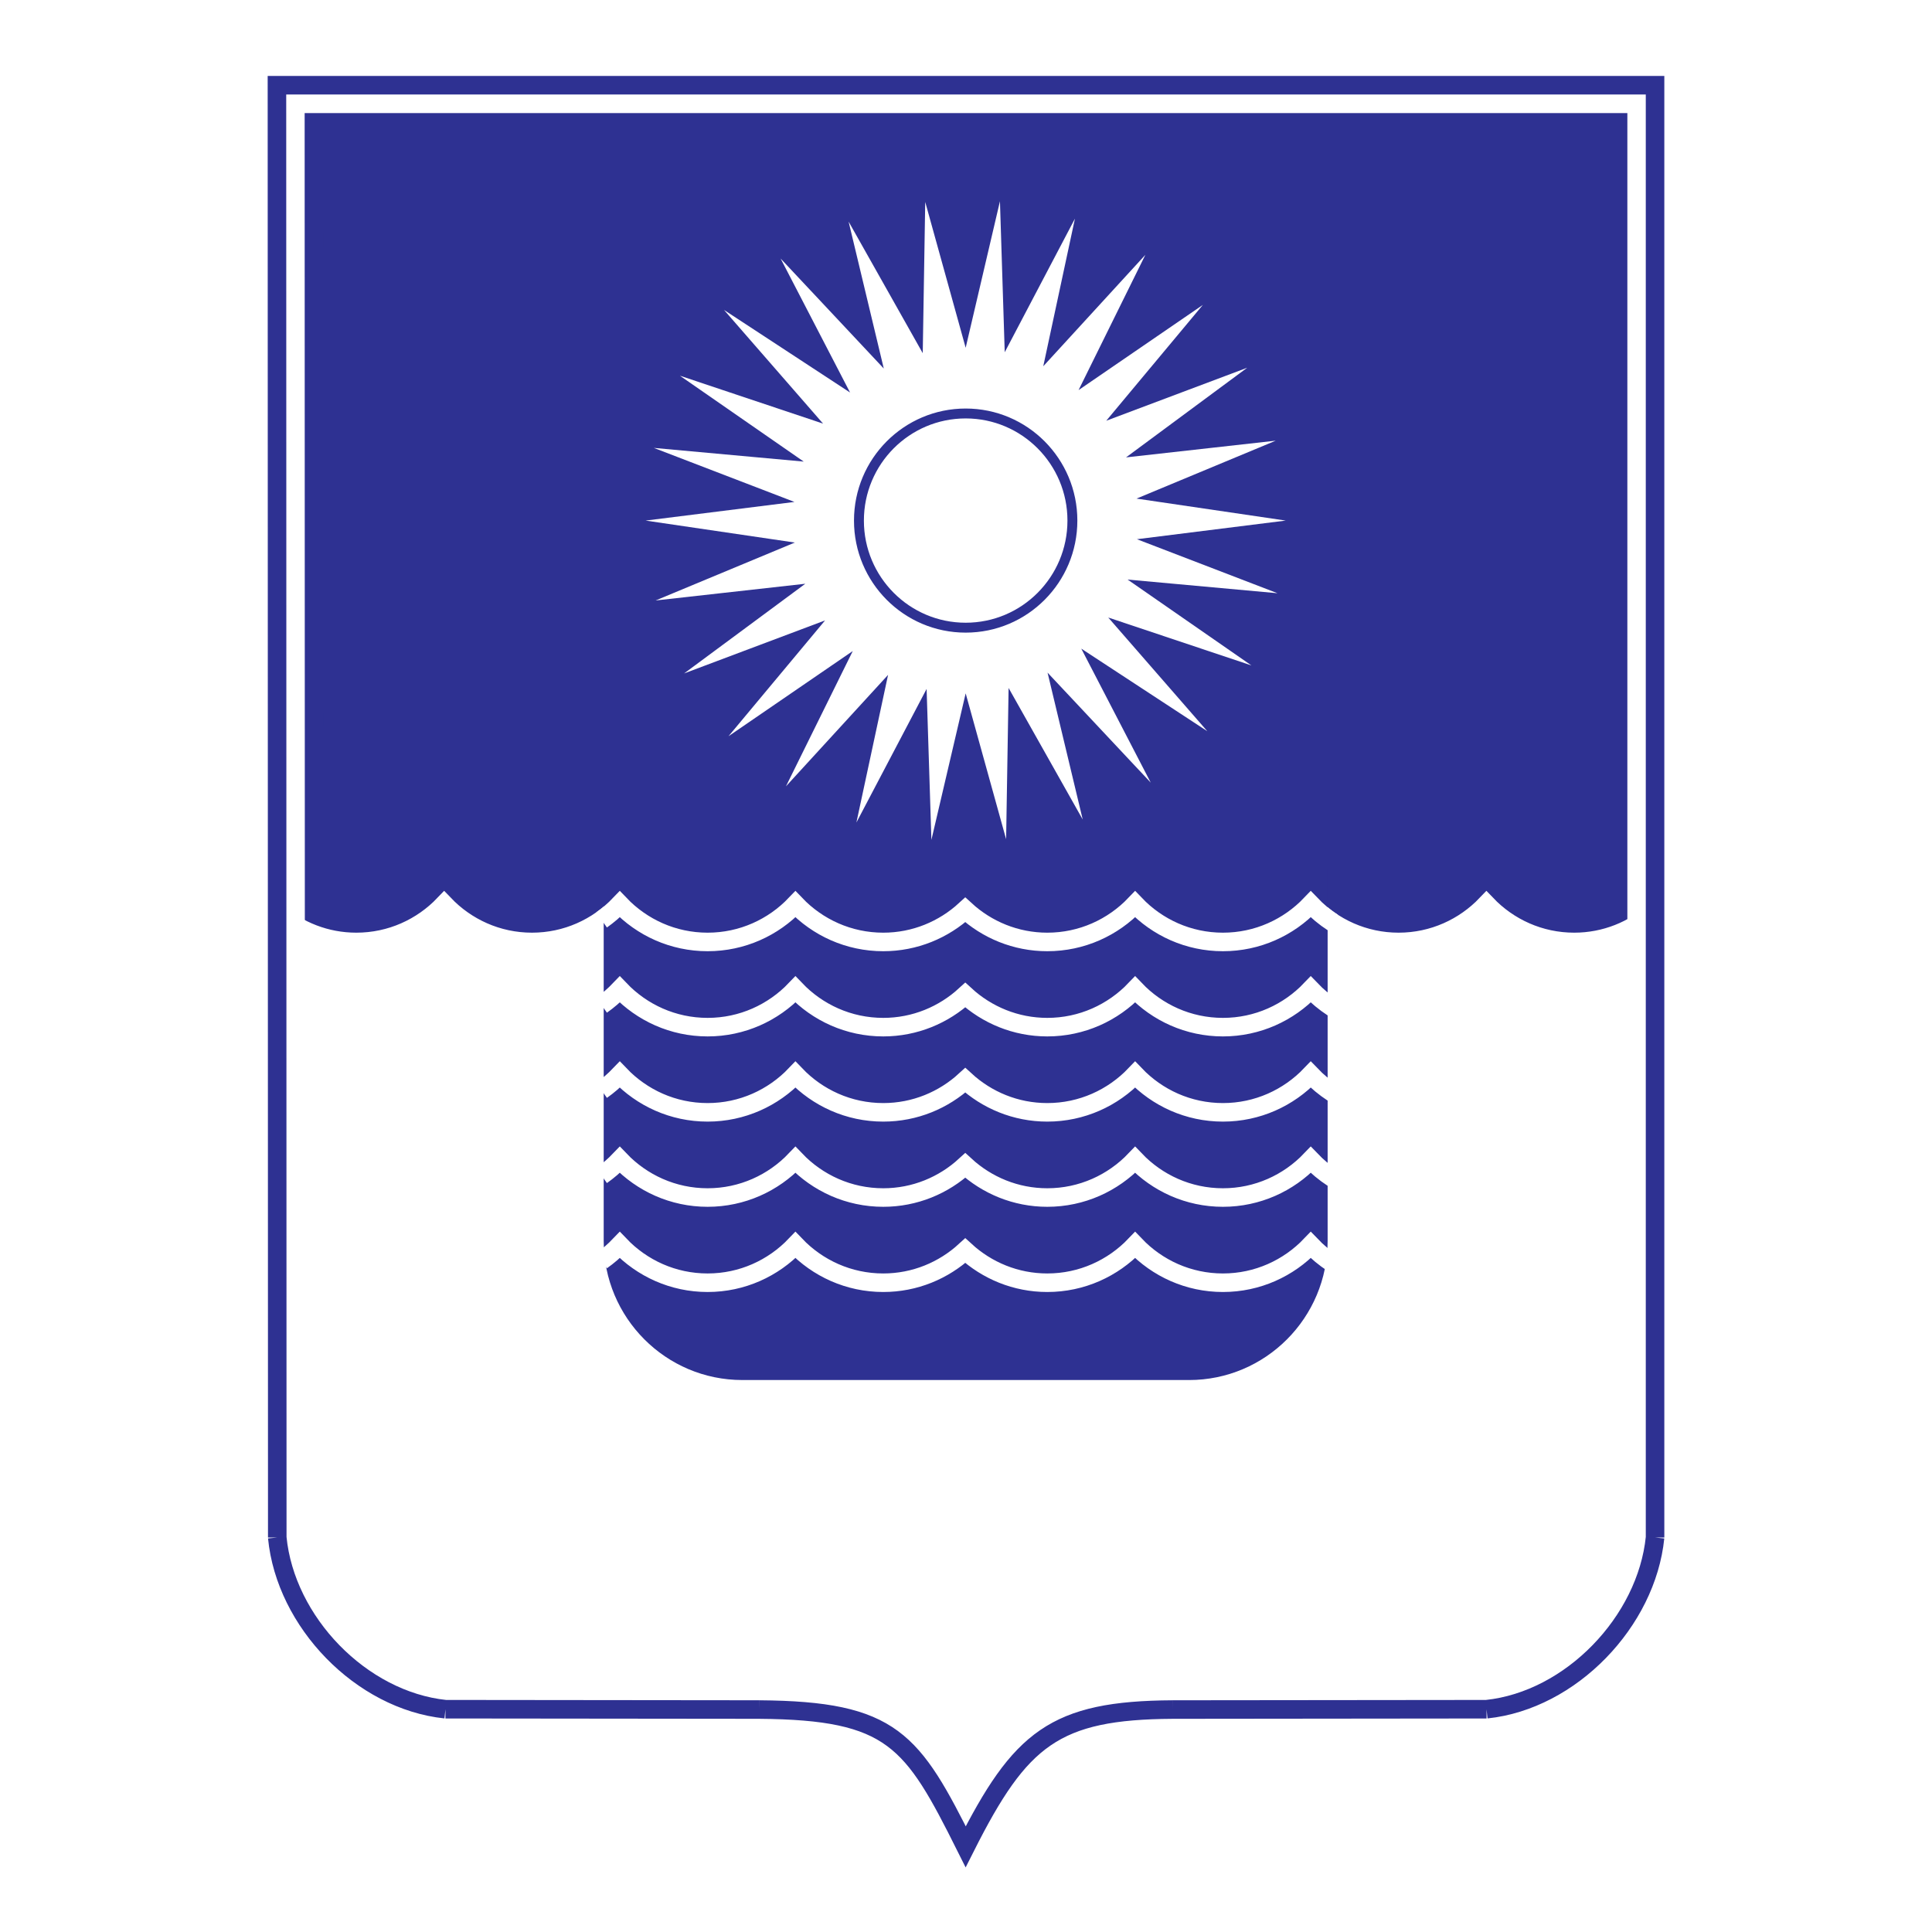 <?xml version="1.0" encoding="utf-8"?>
<!-- Generator: Adobe Illustrator 13.0.0, SVG Export Plug-In . SVG Version: 6.00 Build 14948)  -->
<!DOCTYPE svg PUBLIC "-//W3C//DTD SVG 1.0//EN" "http://www.w3.org/TR/2001/REC-SVG-20010904/DTD/svg10.dtd">
<svg version="1.0" id="Layer_1" xmlns="http://www.w3.org/2000/svg" xmlns:xlink="http://www.w3.org/1999/xlink" x="0px" y="0px"
	 width="192.756px" height="192.756px" viewBox="0 0 192.756 192.756" enable-background="new 0 0 192.756 192.756"
	 xml:space="preserve">
<g>
	<polygon fill-rule="evenodd" clip-rule="evenodd" fill="#FFFFFF" points="0,0 192.756,0 192.756,192.756 0,192.756 0,0 	"/>
	
		<path fill-rule="evenodd" clip-rule="evenodd" fill="#2E3192" stroke="#2E3192" stroke-width="1.85" stroke-miterlimit="2.613" d="
		M44.826,166.849c-0.042-0.005-0.084-0.016-0.126-0.021c-0.154,0-0.254,0-0.254,0L44.826,166.849L44.826,166.849z"/>
	
		<path fill-rule="evenodd" clip-rule="evenodd" fill="#2E3192" stroke="#2E3192" stroke-width="1.85" stroke-miterlimit="2.613" d="
		M161.437,153.399l0.019-0.374c-0.004,0.041-0.014,0.082-0.019,0.124V153.399L161.437,153.399z"/>
	
		<path fill-rule="evenodd" clip-rule="evenodd" fill="#2E3192" stroke="#2E3192" stroke-width="1.85" stroke-miterlimit="2.613" d="
		M148.31,166.828c0,0-0.101,0-0.255,0c-0.042,0.005-0.083,0.016-0.125,0.021L148.31,166.828L148.31,166.828z"/>
	
		<path fill-rule="evenodd" clip-rule="evenodd" fill="#2E3192" stroke="#2E3192" stroke-width="1.85" stroke-miterlimit="2.613" d="
		M31.351,153.397v-0.24c-0.004-0.039-0.013-0.077-0.017-0.117L31.351,153.397L31.351,153.397z"/>
	
		<path fill-rule="evenodd" clip-rule="evenodd" fill="#2E3192" stroke="#2E3192" stroke-width="1.85" stroke-miterlimit="2.613" d="
		M31.32,12.205l0.031,140.953c0.713,6.698,6.781,12.911,13.349,13.671c2.87,0.004,31.052,0.032,31.074,0.032
		c11.948,0.089,16.311,2.595,20.645,9.746c4.579-7.019,9.628-9.685,20.57-9.746c0.016,0,28.197-0.028,31.066-0.032
		c6.556-0.759,12.636-6.974,13.382-13.679V12.205H31.32L31.32,12.205z"/>
	
		<path fill-rule="evenodd" clip-rule="evenodd" fill="#FFFFFF" stroke="#FFFFFF" stroke-width="1.85" stroke-miterlimit="2.613" d="
		M157.06,93.978c-3.447,0-6.552-1.447-8.762-3.762c-2.21,2.315-5.314,3.762-8.762,3.762c-3.446,0-6.552-1.447-8.762-3.762
		c-2.21,2.315-5.314,3.762-8.762,3.762s-6.552-1.447-8.761-3.762c-2.211,2.315-5.315,3.762-8.763,3.762
		c-3.156,0-6.023-1.219-8.183-3.201c-2.16,1.981-5.026,3.201-8.183,3.201c-3.447,0-6.551-1.447-8.762-3.762
		c-2.21,2.315-5.314,3.762-8.762,3.762c-3.447,0-6.551-1.447-8.761-3.762c-2.21,2.315-5.315,3.762-8.762,3.762
		c-3.447,0-6.551-1.447-8.762-3.762c-2.21,2.315-5.314,3.762-8.762,3.762c-3.029,0-5.792-1.12-7.919-2.96l0.028,62.381
		c0.816,8.417,8.357,16.245,16.779,17.129l31.305,0.033c13.318,0.099,15.277,3.046,20.598,13.69
		c5.452-10.809,8.879-13.625,20.664-13.69l31.305-0.033c8.422-0.884,15.963-8.744,16.812-17.129V90.885
		C162.979,92.803,160.159,93.978,157.06,93.978L157.06,93.978z"/>
	<path fill-rule="evenodd" clip-rule="evenodd" fill="#2E3192" d="M118.628,137.687c7.639,0,13.83-6.213,13.83-13.877V86.765
		c0-7.664-6.191-13.877-13.83-13.877H74.062c-7.639,0-13.831,6.213-13.831,13.877v37.044c0,7.664,6.192,13.877,13.831,13.877
		H118.628L118.628,137.687z"/>
	<path fill="none" stroke="#2E3192" stroke-width="1.85" stroke-miterlimit="2.613" d="M117.009,170.562l31.305-0.033
		 M148.313,170.528c8.422-0.884,15.963-8.744,16.812-17.13 M165.125,153.398V8.504H27.631l0.032,144.895 M27.663,153.398
		c0.816,8.418,8.357,16.246,16.779,17.13 M44.442,170.528l31.305,0.033 M75.747,170.562c13.318,0.099,15.277,3.046,20.598,13.69
		c5.452-10.809,8.879-13.625,20.664-13.69"/>
	<path fill="none" stroke="#FFFFFF" stroke-width="1.85" stroke-miterlimit="2.613" d="M132.96,92.03
		c-0.798-0.518-1.53-1.128-2.186-1.814c-2.21,2.315-5.314,3.762-8.762,3.762s-6.552-1.447-8.761-3.762
		c-2.211,2.315-5.315,3.762-8.763,3.762c-3.156,0-6.023-1.219-8.183-3.201c-2.16,1.981-5.026,3.201-8.183,3.201
		c-3.447,0-6.551-1.447-8.762-3.762c-2.21,2.315-5.314,3.762-8.762,3.762c-3.447,0-6.551-1.447-8.761-3.762
		c-0.553,0.579-1.161,1.104-1.816,1.564 M132.96,100.529c-0.798-0.519-1.53-1.128-2.186-1.813c-2.21,2.314-5.314,3.763-8.762,3.763
		s-6.552-1.448-8.761-3.763c-2.211,2.314-5.315,3.763-8.763,3.763c-3.156,0-6.023-1.22-8.183-3.201
		c-2.16,1.981-5.026,3.201-8.183,3.201c-3.447,0-6.551-1.448-8.762-3.763c-2.21,2.314-5.314,3.763-8.762,3.763
		c-3.447,0-6.551-1.448-8.761-3.763c-0.553,0.579-1.161,1.103-1.816,1.564 M132.96,109.029c-0.798-0.519-1.53-1.128-2.186-1.813
		c-2.21,2.313-5.314,3.762-8.762,3.762s-6.552-1.448-8.761-3.762c-2.211,2.313-5.315,3.762-8.763,3.762
		c-3.156,0-6.023-1.219-8.183-3.201c-2.16,1.982-5.026,3.201-8.183,3.201c-3.447,0-6.551-1.448-8.762-3.762
		c-2.21,2.313-5.314,3.762-8.762,3.762c-3.447,0-6.551-1.447-8.761-3.762c-0.553,0.578-1.161,1.103-1.816,1.563 M132.96,117.529
		c-0.798-0.519-1.53-1.128-2.186-1.813c-2.21,2.313-5.314,3.762-8.762,3.762s-6.552-1.448-8.761-3.762
		c-2.211,2.313-5.315,3.762-8.763,3.762c-3.156,0-6.023-1.22-8.183-3.201c-2.16,1.981-5.026,3.201-8.183,3.201
		c-3.447,0-6.551-1.448-8.762-3.762c-2.21,2.313-5.314,3.762-8.762,3.762c-3.447,0-6.551-1.448-8.761-3.762
		c-0.553,0.578-1.161,1.103-1.816,1.563 M132.96,126.029c-0.798-0.519-1.53-1.128-2.186-1.814c-2.21,2.314-5.314,3.763-8.762,3.763
		s-6.552-1.448-8.761-3.763c-2.211,2.314-5.315,3.763-8.763,3.763c-3.156,0-6.023-1.22-8.183-3.201
		c-2.16,1.981-5.026,3.201-8.183,3.201c-3.447,0-6.551-1.448-8.762-3.763c-2.21,2.314-5.314,3.763-8.762,3.763
		c-3.447,0-6.551-1.448-8.761-3.763c-0.553,0.579-1.161,1.104-1.816,1.564"/>
	<polygon fill-rule="evenodd" clip-rule="evenodd" fill="#FFFFFF" points="96.345,69.177 100.38,83.725 100.628,68.639 
		108.024,81.766 104.515,67.109 114.81,78.083 107.88,64.715 120.453,72.952 110.57,61.61 124.853,66.389 112.501,57.823 
		127.457,59.187 113.429,53.797 128.279,51.938 113.39,49.745 127.281,43.966 112.344,45.634 124.436,36.688 110.371,41.977 
		120.008,30.421 107.609,38.92 114.276,25.421 104.087,36.542 107.246,21.813 100.242,35.142 99.765,20.078 96.345,34.698 
		92.31,20.15 92.062,35.236 84.665,22.109 88.175,36.767 77.88,25.792 84.81,39.161 72.237,30.924 82.119,42.265 67.837,37.486 
		80.188,46.053 65.233,44.688 79.262,50.078 64.411,51.938 79.3,54.13 65.409,59.909 80.346,58.241 68.254,67.188 82.319,61.898 
		72.682,73.454 85.08,64.955 78.413,78.454 88.603,67.333 85.444,82.062 92.448,68.733 92.926,83.797 96.345,69.177 	"/>
	<path fill="none" stroke="#2E3192" stroke-width="0.988" stroke-miterlimit="2.613" d="M96.345,62.623
		c5.882,0,10.649-4.784,10.649-10.685c0-5.901-4.768-10.685-10.649-10.685c-5.881,0-10.648,4.784-10.648,10.685
		C85.696,57.839,90.464,62.623,96.345,62.623"/>
</g>
</svg>

